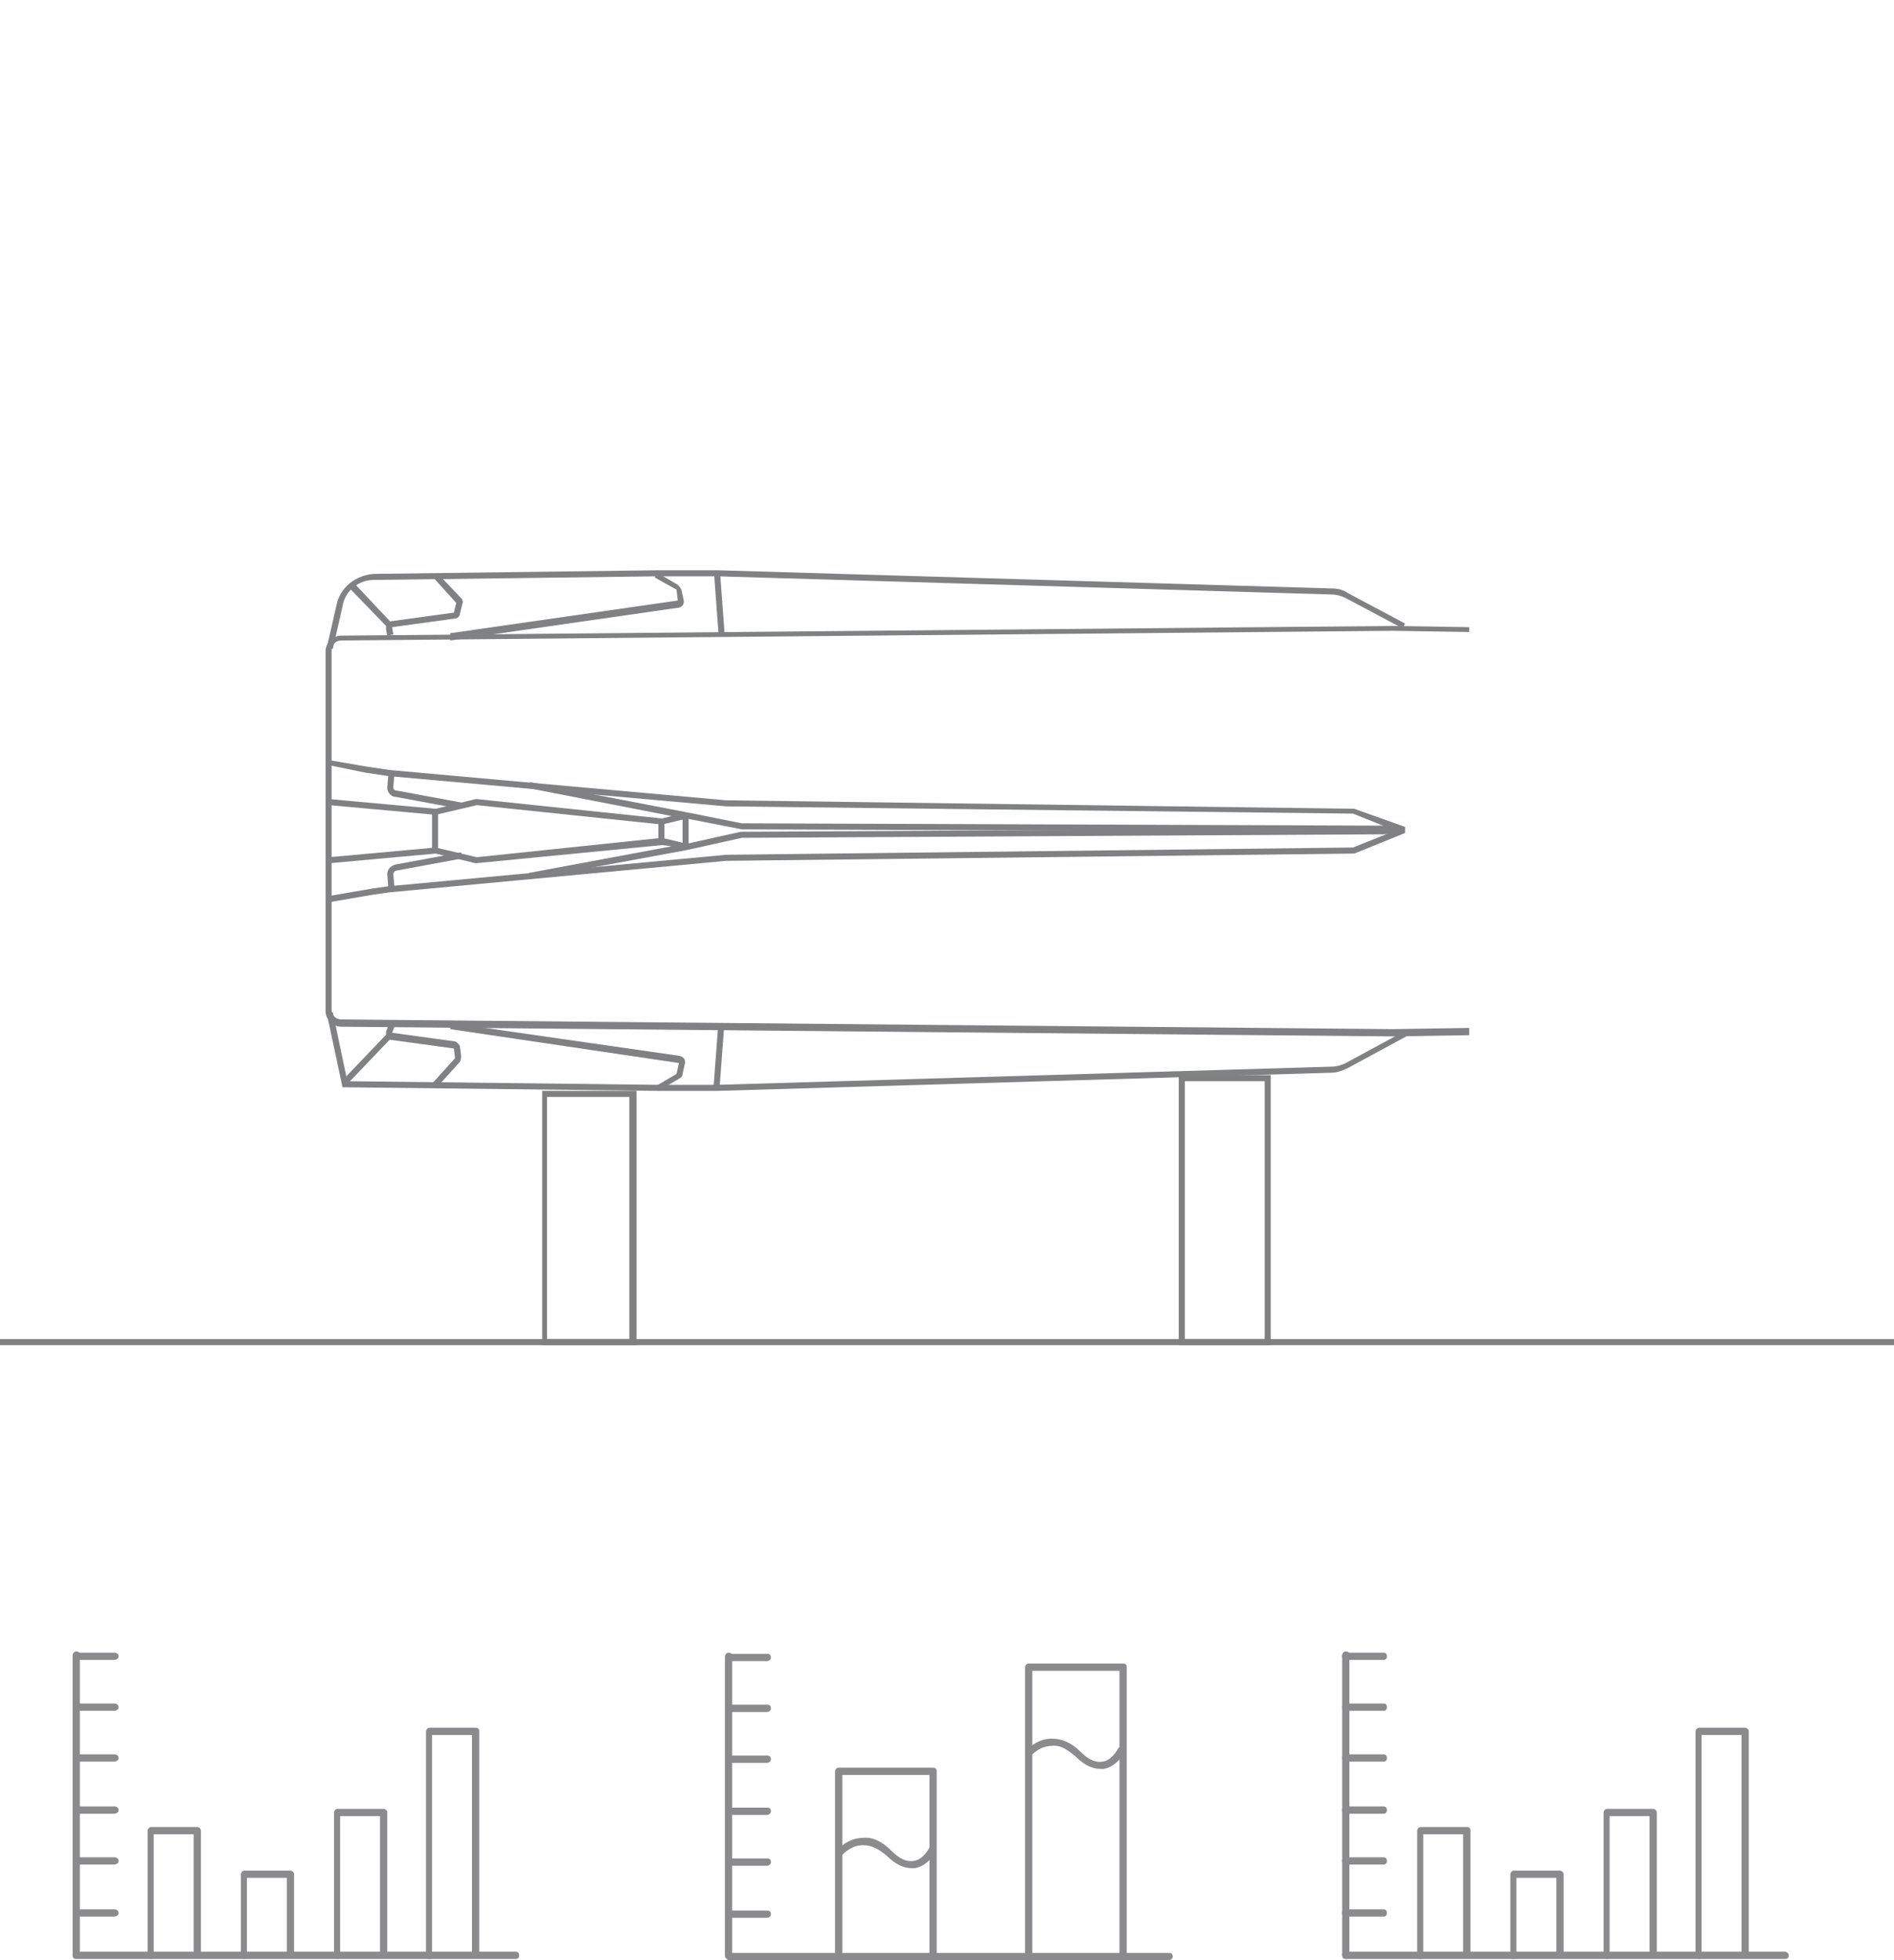 <?xml version="1.0" encoding="utf-8"?>
<!-- Generator: Adobe Illustrator 27.3.1, SVG Export Plug-In . SVG Version: 6.00 Build 0)  -->
<svg version="1.1" id="Layer_2_00000037692920290873471460000006597550156815434163_"
	 xmlns="http://www.w3.org/2000/svg" xmlns:xlink="http://www.w3.org/1999/xlink" x="0px" y="0px" viewBox="0 0 156.5 161.9"
	 style="enable-background:new 0 0 156.5 161.9;" xml:space="preserve">
<style type="text/css">
	.st0{fill:#808184;}
	.st1{fill:#8B8A8D;}
	.st2{fill:#808080;}
</style>
<g id="Layer_4">
	<g>
		<path class="st0" d="M121.4,85.5l-6.3,0.1l-86.9-0.8c-0.7,0-1.3-0.6-1.3-1.3V53.8c0-0.7,0.6-1.3,1.3-1.3l86.9-0.8l6.3,0.1
			 M121.4,52.2l-6.3-0.1l-86.9,0.8c-0.5,0-0.8,0.4-0.8,0.8v29.7c0,0.5,0.4,0.8,0.8,0.8l86.9,0.8l6.3-0.1"/>
		<path class="st0" d="M27,83.7l0.5-0.1l1.2,5.7l25.6,0.3h5l50.7-1.5c0.4,0,0.8-0.1,1.2-0.3l4.8-2.6l0.2,0.4l-4.8,2.6
			c-0.4,0.2-0.9,0.4-1.4,0.4l-50.7,1.5h-5l-26-0.3L27,83.7L27,83.7z"/>
		<path class="st0" d="M37.2,85l0.1-0.5l18.8,2.7c0.1,0,0.3,0.1,0.4,0.2s0.1,0.3,0.1,0.4l-0.2,0.9c0,0.2-0.1,0.3-0.3,0.4l-1.7,1
			l-0.2-0.4l1.7-1l0.2-0.9L37.2,85L37.2,85z"/>
		
			<rect x="57" y="87.1" transform="matrix(7.497878e-02 -0.997 0.997 7.497878e-02 -32.155 140.106)" class="st0" width="4.9" height="0.5"/>
		<path class="st0" d="M31.9,85.4c0-0.1,0-0.1,0-0.2l0.2-0.5l0.5,0.1l-0.2,0.5l5.1,0.7c0.2,0,0.4,0.2,0.5,0.4l0.1,0.8
			c0,0.2,0,0.3-0.1,0.5l-1.9,2.1l-0.4-0.3l1.9-2.1l-0.1-0.8l-5.1-0.7c-0.2,0-0.3-0.1-0.4-0.2C31.9,85.6,31.9,85.5,31.9,85.4
			L31.9,85.4z"/>
		
			<rect x="27.7" y="87.2" transform="matrix(0.691 -0.723 0.723 0.691 -53.823 48.933)" class="st0" width="5.3" height="0.5"/>
		<path class="st0" d="M27,53.5l0.8-3.5c0.3-1.5,1.6-2.5,3.1-2.6l23.4-0.3h5l50.7,1.5c0.5,0,1,0.1,1.4,0.4l4.7,2.5l-0.2,0.4
			l-4.7-2.5c-0.4-0.2-0.8-0.3-1.2-0.3l-50.7-1.5h-5l-23.4,0.3c-1.3,0-2.4,0.9-2.6,2.2l-0.8,3.5L27,53.5L27,53.5z"/>
		<path class="st0" d="M37.2,52.3L56,49.6l-0.1-0.9l-1.8-1l0.2-0.4l1.7,1c0.1,0.1,0.2,0.2,0.3,0.4l0.2,0.9c0,0.2,0,0.3-0.1,0.4
			s-0.2,0.2-0.4,0.2l-18.8,2.7L37.2,52.3L37.2,52.3z"/>
		
			<rect x="59.2" y="47.4" transform="matrix(0.997 -7.410849e-02 7.410849e-02 0.997 -3.53 4.542)" class="st0" width="0.5" height="4.9"/>
		<path class="st0" d="M31.9,51.8c0-0.1,0-0.2,0.1-0.3c0.1-0.1,0.2-0.2,0.4-0.2l5.1-0.7l0.2-0.8l-1.9-2.1l0.4-0.3l1.9,2
			c0.1,0.1,0.2,0.3,0.1,0.5L38,50.7c0,0.2-0.2,0.4-0.5,0.4l-5.1,0.7l0.1,0.6l-0.5,0.1L31.9,52C31.9,52,31.9,51.9,31.9,51.8
			L31.9,51.8z"/>
		<polygon class="st0" points="28.8,48.5 29.2,48.1 32.4,51.5 32,51.8 		"/>
		<g>
			<polygon class="st0" points="27.2,74 30.7,73.4 32.1,73.2 60,70.6 111.8,70 115.3,68.6 111.8,67.2 60,66.6 32.1,64.1 30.1,63.8 
				27.2,63.2 27.3,62.8 30.2,63.3 32.2,63.6 60,66.1 111.9,66.8 116.1,68.3 116.1,68.8 111.9,70.5 60,71.1 32.2,73.7 30.8,73.9 
				27.3,74.5 			"/>
			<polygon class="st0" points="27.2,66.5 27.2,66 36,66.8 39.3,66 39.4,66 54.7,67.6 55.5,67.4 43.7,65.1 43.8,64.6 56.8,67.1 
				56.8,67.6 54.7,68.1 39.4,66.5 36,67.3 			"/>
			<polygon class="st0" points="27.2,70.8 36,70 39.4,70.8 54.7,69.2 56.8,69.7 56.8,70.2 43.8,72.6 43.7,72.1 55.5,69.9 54.7,69.8 
				39.3,71.3 36,70.5 27.2,71.3 			"/>
			<polygon class="st0" points="56.7,67.6 56.8,67.1 61.3,68 115.8,68.2 115.8,68.7 61.3,68.5 			"/>
			<polygon class="st0" points="56.7,69.7 61.2,68.7 115.8,68.4 115.8,68.9 61.3,69.2 56.8,70.2 			"/>
			<rect x="56.4" y="67.3" class="st0" width="0.5" height="2.6"/>
			<rect x="54.4" y="67.8" class="st0" width="0.5" height="1.6"/>
			<path class="st0" d="M32,65.1C32,65.1,32,65,32,65.1l0.1-1.3l0.5,0L32.5,65c0,0.2,0.1,0.3,0.3,0.3l5.4,1L38,66.8l-5.4-1
				C32.3,65.8,32,65.4,32,65.1L32,65.1z"/>
			<path class="st0" d="M32,72.2c0-0.4,0.3-0.7,0.7-0.8l5.4-1l0.1,0.5l-5.4,1c-0.2,0-0.3,0.2-0.3,0.3l0.1,1.2l-0.5,0.1L32,72.2
				C32,72.3,32,72.3,32,72.2z"/>
			<rect x="35.7" y="67.1" class="st0" width="0.5" height="3.1"/>
		</g>
	</g>
	<g>
		<path class="st1" d="M96.5,161.9H60.3c-0.2,0-0.3-0.1-0.3-0.3s0.1-0.3,0.3-0.3h36.3c0.2,0,0.3,0.1,0.3,0.3S96.7,161.9,96.5,161.9z
			"/>
		<path class="st1" d="M60.2,161.8c-0.2,0-0.3-0.1-0.3-0.3v-24.7c0-0.1,0.1-0.3,0.3-0.3s0.3,0.1,0.3,0.3v24.7
			C60.5,161.7,60.4,161.8,60.2,161.8z"/>
		<path class="st1" d="M63.4,137.2h-3c-0.2,0-0.3-0.1-0.3-0.3s0.1-0.3,0.3-0.3h3c0.2,0,0.3,0.1,0.3,0.3S63.5,137.2,63.4,137.2z"/>
		<path class="st1" d="M63.4,141.4h-3c-0.2,0-0.3-0.1-0.3-0.3s0.1-0.3,0.3-0.3h3c0.2,0,0.3,0.1,0.3,0.3S63.5,141.4,63.4,141.4z"/>
		<path class="st1" d="M63.4,158.4h-3c-0.2,0-0.3-0.1-0.3-0.3s0.1-0.3,0.3-0.3h3c0.2,0,0.3,0.1,0.3,0.3S63.5,158.4,63.4,158.4z"/>
		<path class="st1" d="M63.4,149.9h-3c-0.2,0-0.3-0.1-0.3-0.3s0.1-0.3,0.3-0.3h3c0.2,0,0.3,0.1,0.3,0.3S63.5,149.9,63.4,149.9z"/>
		<path class="st1" d="M63.4,145.6h-3c-0.2,0-0.3-0.1-0.3-0.3s0.1-0.3,0.3-0.3h3c0.2,0,0.3,0.1,0.3,0.3S63.5,145.6,63.4,145.6z"/>
		<path class="st1" d="M63.4,154.1h-3c-0.2,0-0.3-0.1-0.3-0.3s0.1-0.3,0.3-0.3h3c0.2,0,0.3,0.1,0.3,0.3S63.5,154.1,63.4,154.1z"/>
		<path class="st1" d="M69.3,161.9c-0.2,0-0.3-0.1-0.3-0.3v-15.3c0-0.1,0.1-0.3,0.3-0.3h7.8c0.2,0,0.3,0.1,0.3,0.3v15.1
			c0,0.1-0.1,0.3-0.3,0.3s-0.3-0.1-0.3-0.3v-14.8h-7.2v15C69.6,161.7,69.5,161.9,69.3,161.9z"/>
		<path class="st1" d="M85,161.9c-0.2,0-0.3-0.1-0.3-0.3v-23.9c0-0.1,0.1-0.3,0.3-0.3h7.8c0.2,0,0.3,0.1,0.3,0.3v23.7
			c0,0.1-0.1,0.3-0.3,0.3s-0.3-0.1-0.3-0.3v-23.4h-7.2v23.7C85.3,161.7,85.1,161.9,85,161.9z"/>
		<path class="st1" d="M75.3,154.3c-0.6,0-1.3-0.3-2-1c-0.7-0.6-1.3-0.9-2-0.9c-1,0-1.7,0.8-1.7,0.8c-0.1,0.1-0.3,0.1-0.4,0
			s-0.1-0.3,0-0.4c0,0,0.8-1,2.1-1c0.8-0.1,1.6,0.3,2.4,1.1c0.6,0.6,1.2,0.9,1.8,0.8c0.8-0.1,1.3-1.1,1.3-1.1
			c0.1-0.1,0.2-0.2,0.4-0.1c0.1,0.1,0.2,0.2,0.1,0.4c0,0.1-0.6,1.2-1.7,1.4C75.5,154.3,75.4,154.3,75.3,154.3L75.3,154.3z"/>
		<path class="st1" d="M90.9,146.1c-0.6,0-1.3-0.3-2-1c-0.7-0.6-1.3-1-2-0.9c-1,0-1.7,0.8-1.7,0.8c-0.1,0.1-0.3,0.1-0.4,0
			s-0.1-0.3,0-0.4c0,0,0.8-1,2.1-1c0.8,0,1.6,0.3,2.4,1.1c0.6,0.6,1.2,0.9,1.8,0.8c0.8-0.1,1.3-1.1,1.3-1.1c0.1-0.1,0.2-0.2,0.4-0.1
			s0.2,0.2,0.1,0.4c0,0.1-0.6,1.2-1.7,1.4C91.2,146.1,91,146.1,90.9,146.1L90.9,146.1z"/>
	</g>
	<g>
		<path class="st1" d="M42.6,161.8H6.3c-0.2,0-0.3-0.1-0.3-0.3s0.1-0.3,0.3-0.3h36.3c0.2,0,0.3,0.1,0.3,0.3S42.8,161.8,42.6,161.8z"
			/>
		<path class="st1" d="M6.3,161.7c-0.2,0-0.3-0.1-0.3-0.3v-24.7c0-0.1,0.1-0.3,0.3-0.3s0.3,0.1,0.3,0.3v24.7
			C6.6,161.6,6.5,161.7,6.3,161.7z"/>
		<path class="st1" d="M9.4,137.1H6.4c-0.2,0-0.3-0.1-0.3-0.3s0.1-0.3,0.3-0.3h3.1c0.1,0,0.3,0.1,0.3,0.3S9.6,137.1,9.4,137.1z"/>
		<path class="st1" d="M9.4,141.3H6.4c-0.2,0-0.3-0.1-0.3-0.3s0.1-0.3,0.3-0.3h3.1c0.1,0,0.3,0.1,0.3,0.3S9.6,141.3,9.4,141.3z"/>
		<path class="st1" d="M9.4,158.3H6.4c-0.2,0-0.3-0.1-0.3-0.3s0.1-0.3,0.3-0.3h3.1c0.1,0,0.3,0.1,0.3,0.3S9.6,158.3,9.4,158.3z"/>
		<path class="st1" d="M9.4,149.8H6.4c-0.2,0-0.3-0.1-0.3-0.3s0.1-0.3,0.3-0.3h3.1c0.1,0,0.3,0.1,0.3,0.3S9.6,149.8,9.4,149.8z"/>
		<path class="st1" d="M9.4,145.5H6.4c-0.2,0-0.3-0.1-0.3-0.3s0.1-0.3,0.3-0.3h3.1c0.1,0,0.3,0.1,0.3,0.3S9.6,145.5,9.4,145.5z"/>
		<path class="st1" d="M9.4,154H6.4c-0.2,0-0.3-0.1-0.3-0.3s0.1-0.3,0.3-0.3h3.1c0.1,0,0.3,0.1,0.3,0.3S9.6,154,9.4,154z"/>
		<path class="st1" d="M12.5,161.8c-0.1,0-0.3-0.1-0.3-0.3v-10.3c0-0.1,0.1-0.3,0.3-0.3h3.8c0.1,0,0.3,0.1,0.3,0.3v10.1
			c0,0.1-0.1,0.3-0.3,0.3s-0.3-0.1-0.3-0.3v-9.8h-3.3v10C12.7,161.6,12.6,161.8,12.5,161.8L12.5,161.8z"/>
		<path class="st1" d="M27.9,161.8c-0.1,0-0.3-0.1-0.3-0.3v-11.8c0-0.1,0.1-0.3,0.3-0.3h3.8c0.1,0,0.3,0.1,0.3,0.3v11.6
			c0,0.1-0.1,0.3-0.3,0.3s-0.3-0.1-0.3-0.3V150h-3.3v11.5C28.1,161.6,28,161.8,27.9,161.8L27.9,161.8z"/>
		<path class="st1" d="M35.5,161.8c-0.2,0-0.3-0.1-0.3-0.3V143c0-0.1,0.1-0.3,0.3-0.3h3.8c0.2,0,0.3,0.1,0.3,0.3v18.3
			c0,0.1-0.1,0.3-0.3,0.3s-0.3-0.1-0.3-0.3v-18h-3.3v18.2C35.8,161.6,35.7,161.8,35.5,161.8L35.5,161.8z"/>
		<path class="st1" d="M20.2,161.8c-0.1,0-0.3-0.1-0.3-0.3v-6.7c0-0.1,0.1-0.3,0.3-0.3H24c0.1,0,0.3,0.1,0.3,0.3v6.5
			c0,0.1-0.1,0.3-0.3,0.3s-0.3-0.1-0.3-0.3v-6.2h-3.3v6.4C20.4,161.6,20.3,161.8,20.2,161.8L20.2,161.8z"/>
	</g>
	<g>
		<path class="st1" d="M147.5,161.8h-36.3c-0.2,0-0.3-0.1-0.3-0.3s0.1-0.3,0.3-0.3h36.3c0.1,0,0.3,0.1,0.3,0.3
			S147.7,161.8,147.5,161.8z"/>
		<path class="st1" d="M111.2,161.7c-0.2,0-0.3-0.1-0.3-0.3v-24.7c0-0.1,0.1-0.3,0.3-0.3s0.3,0.1,0.3,0.3v24.7
			C111.5,161.6,111.4,161.7,111.2,161.7z"/>
		<path class="st1" d="M114.3,137.1h-3.1c-0.2,0-0.3-0.1-0.3-0.3s0.1-0.3,0.3-0.3h3.1c0.2,0,0.3,0.1,0.3,0.3
			S114.5,137.1,114.3,137.1z"/>
		<path class="st1" d="M114.3,141.3h-3.1c-0.2,0-0.3-0.1-0.3-0.3s0.1-0.3,0.3-0.3h3.1c0.2,0,0.3,0.1,0.3,0.3
			S114.5,141.3,114.3,141.3z"/>
		<path class="st1" d="M114.3,158.3h-3.1c-0.2,0-0.3-0.1-0.3-0.3s0.1-0.3,0.3-0.3h3.1c0.2,0,0.3,0.1,0.3,0.3
			S114.5,158.3,114.3,158.3z"/>
		<path class="st1" d="M114.3,149.8h-3.1c-0.2,0-0.3-0.1-0.3-0.3s0.1-0.3,0.3-0.3h3.1c0.2,0,0.3,0.1,0.3,0.3
			S114.5,149.8,114.3,149.8z"/>
		<path class="st1" d="M114.3,145.5h-3.1c-0.2,0-0.3-0.1-0.3-0.3s0.1-0.3,0.3-0.3h3.1c0.2,0,0.3,0.1,0.3,0.3
			S114.5,145.5,114.3,145.5z"/>
		<path class="st1" d="M114.3,154h-3.1c-0.2,0-0.3-0.1-0.3-0.3s0.1-0.3,0.3-0.3h3.1c0.2,0,0.3,0.1,0.3,0.3S114.5,154,114.3,154z"/>
		<path class="st1" d="M117.4,161.8c-0.2,0-0.3-0.1-0.3-0.3v-10.3c0-0.1,0.1-0.3,0.3-0.3h3.8c0.2,0,0.3,0.1,0.3,0.3v10.1
			c0,0.1-0.1,0.3-0.3,0.3s-0.3-0.1-0.3-0.3v-9.8h-3.3v10C117.6,161.6,117.5,161.8,117.4,161.8L117.4,161.8z"/>
		<path class="st1" d="M132.8,161.8c-0.1,0-0.3-0.1-0.3-0.3v-11.8c0-0.1,0.1-0.3,0.3-0.3h3.8c0.1,0,0.3,0.1,0.3,0.3v11.6
			c0,0.1-0.1,0.3-0.3,0.3s-0.3-0.1-0.3-0.3V150H133v11.5C133,161.6,132.9,161.8,132.8,161.8L132.8,161.8z"/>
		<path class="st1" d="M140.4,161.8c-0.1,0-0.3-0.1-0.3-0.3V143c0-0.1,0.1-0.3,0.3-0.3h3.8c0.1,0,0.3,0.1,0.3,0.3v18.3
			c0,0.1-0.1,0.3-0.3,0.3s-0.3-0.1-0.3-0.3v-18h-3.3v18.2C140.7,161.6,140.6,161.8,140.4,161.8L140.4,161.8z"/>
		<path class="st1" d="M125.1,161.8c-0.2,0-0.3-0.1-0.3-0.3v-6.7c0-0.1,0.1-0.3,0.3-0.3h3.8c0.1,0,0.3,0.1,0.3,0.3v6.5
			c0,0.1-0.1,0.3-0.3,0.3s-0.3-0.1-0.3-0.3v-6.2h-3.3v6.4C125.3,161.6,125.2,161.8,125.1,161.8L125.1,161.8z"/>
	</g>
	<path class="st2" d="M105,111.1h-7.6V88.8h7.6V111.1z M97.9,110.6h6.6V89.3h-6.6V110.6z"/>
	<path class="st2" d="M52.6,111.1h-7.8v-21h7.8V111.1z M45.2,110.6h6.8v-20h-6.8V110.6z"/>
	<rect y="110.6" class="st2" width="156.5" height="0.5"/>
</g>
</svg>
